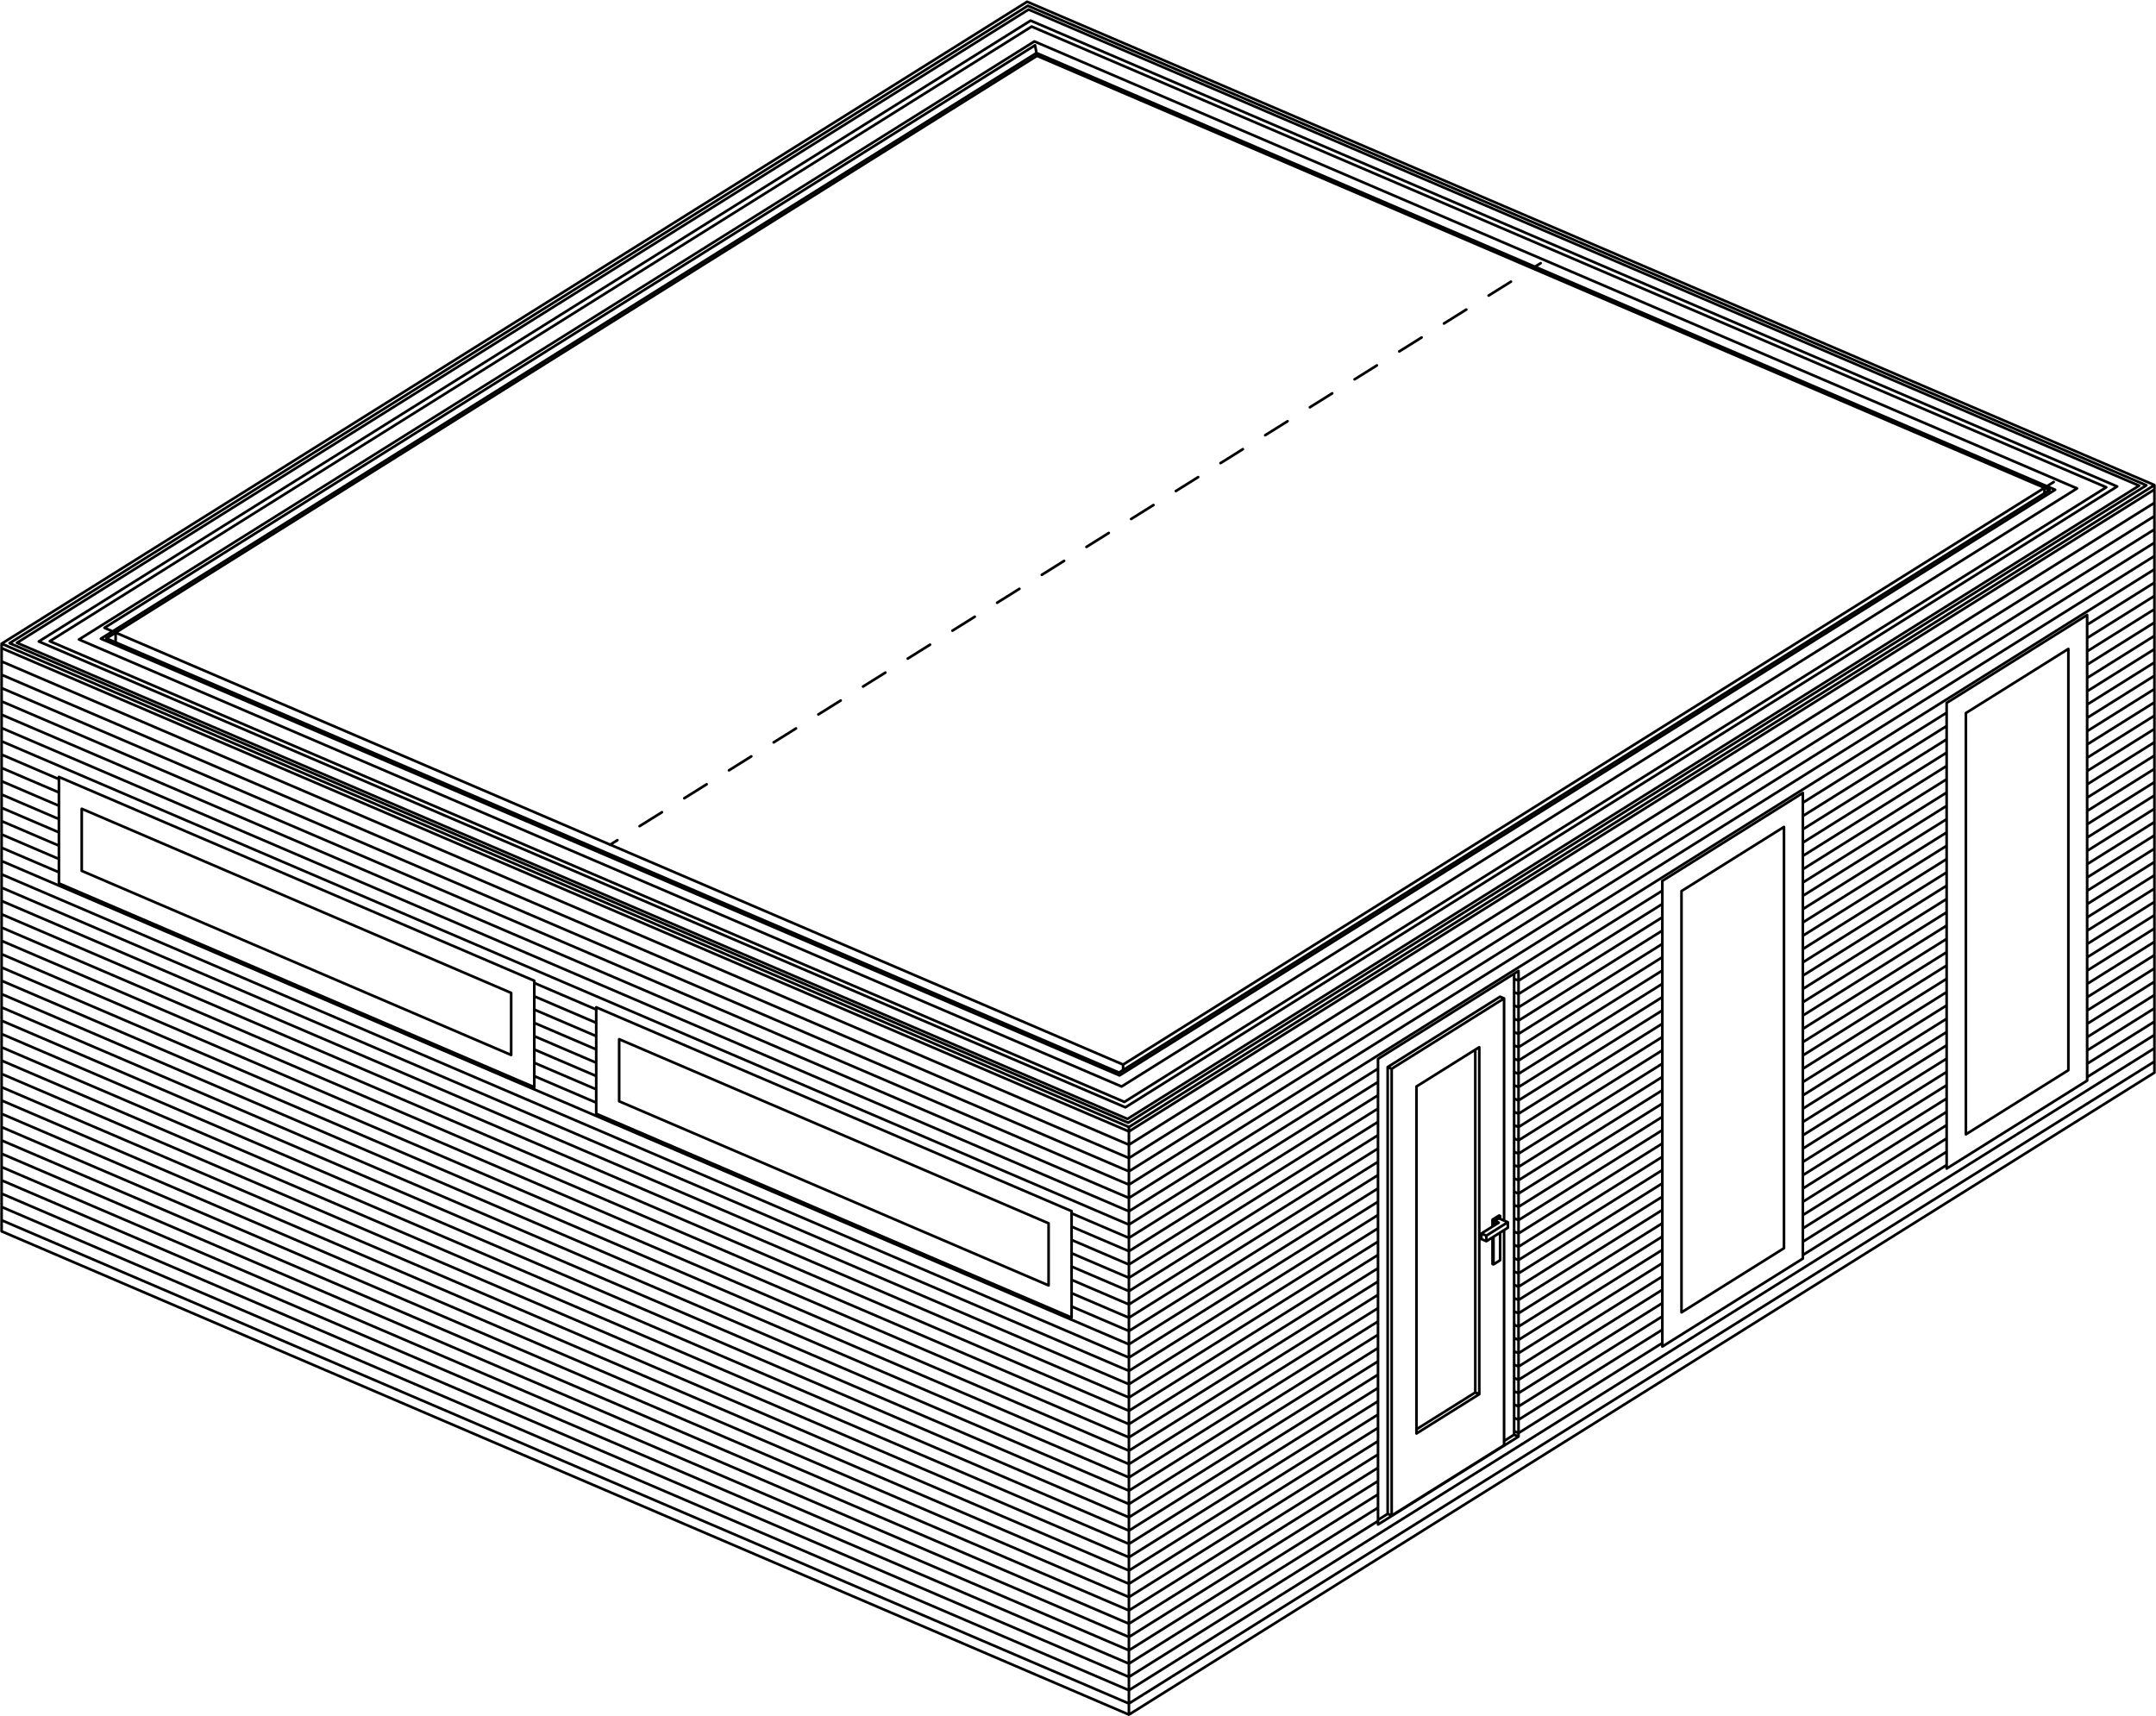 <?xml version="1.0" encoding="UTF-8" standalone="no"?>
<svg xmlns:inkscape="http://www.inkscape.org/namespaces/inkscape" xmlns:sodipodi="http://sodipodi.sourceforge.net/DTD/sodipodi-0.dtd" xmlns="http://www.w3.org/2000/svg" xmlns:svg="http://www.w3.org/2000/svg" version="1.1" id="svg1" width="314.22" height="250.109" viewBox="0 0 314.22 250.109" sodipodi:docname="6cbd9289-1ce1-43b9-802e-924d1cab8534.ai">
  <defs id="defs1">
    <clipPath id="clipPath2">
      <path d="M 0,187.582 H 235.665 V 0 H 0 Z" transform="translate(-55.73,-72.472)" id="path2"></path>
    </clipPath>
    <clipPath id="clipPath4">
      <path d="M 0,187.582 H 235.665 V 0 H 0 Z" transform="translate(-123.227,-65.424)" id="path4"></path>
    </clipPath>
    <clipPath id="clipPath6">
      <path d="M 0,187.582 H 235.665 V 0 H 0 Z" transform="translate(-123.302,-65.01)" id="path6"></path>
    </clipPath>
    <clipPath id="clipPath8">
      <path d="M 0,187.582 H 235.665 V 0 H 0 Z" transform="translate(-112.664,-185.167)" id="path8"></path>
    </clipPath>
    <clipPath id="clipPath10">
      <path d="M 0,187.582 H 235.665 V 0 H 0 Z" transform="translate(-113.078,-182.892)" id="path10"></path>
    </clipPath>
    <clipPath id="clipPath12">
      <path d="M 0,187.582 H 235.665 V 0 H 0 Z" transform="translate(-114.475,-47.283)" id="path12"></path>
    </clipPath>
    <clipPath id="clipPath14">
      <path d="M 0,187.582 H 235.665 V 0 H 0 Z" transform="translate(-123.541,-0.404)" id="path14"></path>
    </clipPath>
    <clipPath id="clipPath16">
      <path d="M 0,187.582 H 235.665 V 0 H 0 Z" transform="translate(-122.888,-67.284)" id="path16"></path>
    </clipPath>
    <clipPath id="clipPath18">
      <path d="M 0,187.582 H 235.665 V 0 H 0 Z" transform="translate(-122.361,-70.18)" id="path18"></path>
    </clipPath>
    <clipPath id="clipPath20">
      <path d="M 0,187.582 H 235.665 V 0 H 0 Z" transform="translate(-194.858,-51.211)" id="path20"></path>
    </clipPath>
    <clipPath id="clipPath22">
      <path d="M 0,187.582 H 235.665 V 0 H 0 Z" transform="translate(-225.944,-70.672)" id="path22"></path>
    </clipPath>
    <clipPath id="clipPath24">
      <path d="M 0,187.582 H 235.665 V 0 H 0 Z" transform="translate(-138.295,-139.862)" id="path24"></path>
    </clipPath>
    <clipPath id="clipPath26">
      <path d="M 0,187.582 H 235.665 V 0 H 0 Z" transform="translate(-133.411,-136.809)" id="path26"></path>
    </clipPath>
    <clipPath id="clipPath28">
      <path d="M 0,187.582 H 235.665 V 0 H 0 Z" transform="translate(-128.527,-133.756)" id="path28"></path>
    </clipPath>
    <clipPath id="clipPath30">
      <path d="M 0,187.582 H 235.665 V 0 H 0 Z" transform="translate(-143.18,-142.915)" id="path30"></path>
    </clipPath>
    <clipPath id="clipPath32">
      <path d="M 0,187.582 H 235.665 V 0 H 0 Z" transform="translate(-69.913,-97.123)" id="path32"></path>
    </clipPath>
    <clipPath id="clipPath34">
      <path d="M 0,187.582 H 235.665 V 0 H 0 Z" transform="translate(-157.833,-152.073)" id="path34"></path>
    </clipPath>
    <clipPath id="clipPath36">
      <path d="M 0,187.582 H 235.665 V 0 H 0 Z" transform="translate(-162.718,-155.126)" id="path36"></path>
    </clipPath>
    <clipPath id="clipPath38">
      <path d="M 0,187.582 H 235.665 V 0 H 0 Z" transform="translate(-152.949,-149.02)" id="path38"></path>
    </clipPath>
    <clipPath id="clipPath40">
      <path d="M 0,187.582 H 235.665 V 0 H 0 Z" transform="translate(-123.642,-130.704)" id="path40"></path>
    </clipPath>
    <clipPath id="clipPath42">
      <path d="M 0,187.582 H 235.665 V 0 H 0 Z" transform="translate(-148.065,-145.968)" id="path42"></path>
    </clipPath>
    <clipPath id="clipPath44">
      <path d="M 0,187.582 H 235.665 V 0 H 0 Z" transform="translate(-89.451,-109.334)" id="path44"></path>
    </clipPath>
    <clipPath id="clipPath46">
      <path d="M 0,187.582 H 235.665 V 0 H 0 Z" transform="translate(-94.335,-112.387)" id="path46"></path>
    </clipPath>
    <clipPath id="clipPath48">
      <path d="M 0,187.582 H 235.665 V 0 H 0 Z" transform="translate(-84.566,-106.281)" id="path48"></path>
    </clipPath>
    <clipPath id="clipPath50">
      <path d="M 0,187.582 H 235.665 V 0 H 0 Z" transform="translate(-118.757,-127.651)" id="path50"></path>
    </clipPath>
    <clipPath id="clipPath52">
      <path d="M 0,187.582 H 235.665 V 0 H 0 Z" transform="translate(-79.682,-103.228)" id="path52"></path>
    </clipPath>
    <clipPath id="clipPath54">
      <path d="M 0,187.582 H 235.665 V 0 H 0 Z" transform="translate(-74.797,-100.175)" id="path54"></path>
    </clipPath>
    <clipPath id="clipPath56">
      <path d="M 0,187.582 H 235.665 V 0 H 0 Z" transform="translate(-113.873,-124.598)" id="path56"></path>
    </clipPath>
    <clipPath id="clipPath58">
      <path d="M 0,187.582 H 235.665 V 0 H 0 Z" transform="translate(-108.989,-121.545)" id="path58"></path>
    </clipPath>
    <clipPath id="clipPath60">
      <path d="M 0,187.582 H 235.665 V 0 H 0 Z" transform="translate(-104.104,-118.492)" id="path60"></path>
    </clipPath>
    <clipPath id="clipPath62">
      <path d="M 0,187.582 H 235.665 V 0 H 0 Z" transform="translate(-99.22,-115.44)" id="path62"></path>
    </clipPath>
  </defs>
  <g id="layer-MC0" inkscape:groupmode="layer" inkscape:label="Ebene 1">
    <path id="path1" d="m 0,0 -46.664,20.008 v 6.476 L 0,6.475 Z m -46.748,26.833 c -0.012,0.005 -0.024,0.009 -0.038,0.012 -0.011,0.001 -0.024,0.002 -0.036,0.001 -0.028,-0.003 -0.054,-0.014 -0.075,-0.031 0,0 0,-0.001 -0.001,-0.001 -0.01,-0.007 -0.019,-0.017 -0.026,-0.027 -0.014,-0.019 -0.023,-0.041 -0.026,-0.066 -10e-4,-0.007 -0.002,-0.014 -0.002,-0.021 v -6.784 c 0,-0.007 10e-4,-0.014 10e-4,-0.02 0.003,-0.026 0.013,-0.048 0.027,-0.068 0.009,-0.013 0.021,-0.024 0.034,-0.033 0.009,-0.007 0.019,-0.012 0.03,-0.016 L 0.087,-0.352 c 0.018,-0.007 0.038,-0.01 0.057,-0.01 0.028,0 0.055,0.008 0.079,0.023 0.041,0.027 0.065,0.071 0.065,0.12 v 6.788 c 0,0.058 -0.034,0.11 -0.087,0.133 z" style="fill:#000000;fill-opacity:1;fill-rule:nonzero;stroke:none" transform="matrix(1.333,0,0,-1.333,74.307,153.48)" clip-path="url(#clipPath2)"></path>
    <path id="path3" d="m 0,0 -121.097,51.924 110.308,69.06 121.098,-51.925 z m 110.748,69.146 c -0.002,0.001 -0.001,0.002 -0.001,0.002 -0.001,0 -0.001,0 -0.001,0 -0.008,0.016 -0.017,0.03 -0.031,0.041 v 0.001 h -0.001 c 0,0.001 0,0.001 -0.001,0.001 -0.012,0.011 -0.025,0.019 -0.04,0.025 l -121.418,52.062 c -0.044,0.019 -0.093,0.015 -0.133,-0.01 L -121.483,52.022 c -0.045,-0.028 -0.071,-0.079 -0.067,-0.133 0.004,-0.053 0.037,-0.1 0.087,-0.121 L -0.045,-0.294 c 0.002,-0.001 0.005,-0.002 0.008,-0.003 l 0.001,-0.001 c 0.015,-0.006 0.032,-0.008 0.049,-0.008 0.025,0.002 0.049,0.006 0.072,0.02 h 10e-4 c 0.001,0.001 0.003,0.002 0.004,0.003 L 110.693,68.96 c 0.01,0.006 0.019,0.013 0.027,0.021 0,0 0.001,0 0.001,0 0.003,0.002 10e-4,0.001 10e-4,0.002 0.001,0 0.001,10e-4 0.002,0.002 0.014,0.015 0.025,0.035 0.032,0.055 v 10e-4 0 c 0.005,0.018 0.007,0.035 0.006,0.052 v 10e-4 0.001 c -0.001,0.017 -0.006,0.034 -0.014,0.051" style="fill:#000000;fill-opacity:1;fill-rule:nonzero;stroke:none" transform="matrix(1.333,0,0,-1.333,164.303,162.877)" clip-path="url(#clipPath4)"></path>
    <path id="path5" d="m 0,0 -121.971,52.299 111.032,69.512 121.97,-52.299 z m 111.417,69.414 c 0,0 0.001,0 0.001,0.001 h 10e-4 c 0.004,0.002 0.007,0.005 0.011,0.007 0,0.001 10e-4,0.001 10e-4,0.002 0.001,0 0.001,0 0.001,10e-4 0,0 0.001,0 0.001,0 0.023,0.019 0.039,0.044 0.046,0.072 v 0 0.001 c 0.005,0.016 0.006,0.032 0.005,0.049 v 0 0.001 0.001 c -0.002,0.017 -0.005,0.034 -0.013,0.05 0,10e-4 -0.001,10e-4 -0.001,10e-4 -0.008,0.016 -0.02,0.031 -0.033,0.044 v 0 c -10e-4,0 -10e-4,10e-4 -10e-4,10e-4 0,0 -0.001,0 -0.001,0.001 v 0 c -0.012,0.01 -0.025,0.018 -0.039,0.023 l -122.29,52.435 c -0.003,0.002 -0.007,0.004 -0.011,0.005 -0.021,0.008 -0.043,0.01 -0.063,0.007 -0.015,-0.001 -0.031,-0.006 -0.045,-0.012 h -10e-4 c -0.006,-0.003 -0.011,-0.007 -0.017,-0.01 L -122.357,52.397 c -0.045,-0.028 -0.071,-0.079 -0.067,-0.133 0.004,-0.053 0.038,-0.1 0.087,-0.121 L -0.046,-0.294 c 0.003,-0.001 0.007,-0.003 0.01,-0.004 0.016,-0.006 0.032,-0.008 0.049,-0.008 h 0.014 0.001 c 0.016,0.002 0.032,0.007 0.047,0.014 0.006,0.003 0.011,0.006 0.017,0.01 z" style="fill:#000000;fill-opacity:1;fill-rule:nonzero;stroke:none" transform="matrix(1.333,0,0,-1.333,164.403,163.429)" clip-path="url(#clipPath6)"></path>
    <path id="path7" d="m 0,0 118.476,-50.801 -108.14,-67.702 -118.476,50.801 z m -108.593,-67.737 c 0.004,-0.053 0.038,-0.1 0.087,-0.121 l 118.798,-50.939 0.005,-0.003 c 0.017,-0.006 0.035,-0.01 0.052,-0.01 0.005,0 0.009,0.001 0.014,0.001 h 0.001 c 0.018,0.002 0.036,0.008 0.053,0.017 0.004,0.002 0.007,0.004 0.01,0.006 l 108.434,67.887 c 0.011,0.006 0.02,0.014 0.029,0.023 0,10e-4 0.001,10e-4 0.001,10e-4 v 0 c 0.005,0.003 0.003,0.003 0.003,0.004 0.013,0.014 0.022,0.029 0.027,0.046 0,0.002 10e-4,0.002 10e-4,0.002 v 10e-4 c 0.007,0.019 0.009,0.04 0.007,0.059 v 0.002 l -0.001,0.001 c -10e-4,0.015 -0.006,0.031 -0.012,0.046 0,0 0,0 -10e-4,10e-4 v 0 c -0.01,0.02 -0.025,0.038 -0.043,0.051 v 10e-4 h -0.001 c 0,0.001 -10e-4,0.001 -10e-4,0.001 -0.009,0.007 -0.019,0.012 -0.029,0.016 L 0.046,0.293 C 0.042,0.295 0.037,0.297 0.032,0.299 v 0 H 0.031 C 0.015,0.305 -0.002,0.307 -0.02,0.306 -0.042,0.305 -0.063,0.299 -0.084,0.287 -0.086,0.286 -0.088,0.285 -0.09,0.283 l -108.435,-67.887 c -0.046,-0.028 -0.072,-0.079 -0.068,-0.133" style="fill:#000000;fill-opacity:1;fill-rule:nonzero;stroke:none" transform="matrix(1.333,0,0,-1.333,150.219,3.22)" clip-path="url(#clipPath8)"></path>
    <path id="path9" d="M 0,0 113.672,-48.741 9.508,-113.953 -104.164,-65.212 Z m -104.595,-65.159 c 0.001,-0.003 -0.001,-10e-4 -0.001,-0.002 0,0 0,0 0,0 v -0.001 c -0.005,-0.006 -0.008,-0.014 -0.011,-0.021 0,0 0,-10e-4 0,-0.002 -0.009,-0.021 -0.012,-0.044 -0.01,-0.065 0,0 0.001,-0.001 0.001,-0.001 v 0 c 0.001,-0.018 0.007,-0.035 0.015,-0.051 0,-10e-4 0,-0.002 0.001,-0.003 v 0 c 0.007,-0.012 0.016,-0.024 0.026,-0.034 0,-0.002 0.002,-0.001 0.002,-0.002 v 0 c 0.001,-0.001 0.001,-0.001 0.001,-0.001 0.013,-0.012 0.028,-0.021 0.043,-0.028 l 113.99,-48.877 c 0.004,-0.002 0.008,-0.003 0.012,-0.004 0.016,-0.005 0.031,-0.007 0.047,-0.007 0.033,-0.004 0.051,0.006 0.073,0.019 0.002,0.001 0.003,0.002 0.004,0.003 l 104.458,65.396 c 0.016,0.009 0.03,0.022 0.042,0.038 0,0 0,0 0.001,10e-4 v 0 c -0.001,0.001 10e-4,0.002 10e-4,0.002 v 10e-4 c 0.007,0.009 0.013,0.02 0.017,0.031 l 10e-4,0.001 v 0 c 0.007,0.021 0.009,0.042 0.007,0.063 v 0.001 0 c -0.001,0.016 -0.005,0.032 -0.012,0.046 -0.001,0 -0.001,10e-4 -0.001,10e-4 v 0 c -0.011,0.024 -0.029,0.044 -0.052,0.059 v 0 l -0.001,10e-4 c 0,0 0,0 -10e-4,0 -0.007,0.005 -0.014,0.008 -0.02,0.011 L 0.046,0.293 C 0.042,0.295 0.038,0.297 0.034,0.298 c -0.02,0.008 -0.04,0.01 -0.061,0.007 h -0.001 v 0 C -0.045,0.304 -0.061,0.299 -0.076,0.292 c 0,0 0,-0.001 -0.001,-0.001 C -0.082,0.289 -0.086,0.286 -0.091,0.283 l -104.456,-65.396 c -0.019,-0.011 -0.036,-0.027 -0.048,-0.046" style="fill:#000000;fill-opacity:1;fill-rule:nonzero;stroke:none" transform="matrix(1.333,0,0,-1.333,150.771,6.253)" clip-path="url(#clipPath10)"></path>
    <path id="path11" d="m 0,0 -46.664,20.008 v 6.474 L 0,6.475 Z m -46.748,26.832 c -0.009,0.004 -0.018,0.007 -0.027,0.01 -0.021,0.004 -0.041,0.004 -0.061,0.001 -0.017,-0.004 -0.032,-0.01 -0.045,-0.018 -0.021,-0.013 -0.039,-0.03 -0.052,-0.052 v -0.001 c -0.007,-0.012 -0.012,-0.026 -0.015,-0.041 -0.003,-0.01 -0.004,-0.022 -0.004,-0.033 v -6.782 c 0,-0.008 10e-4,-0.016 0.002,-0.023 0.003,-0.022 0.011,-0.043 0.023,-0.061 0.003,-0.003 10e-4,-0.001 10e-4,-0.001 0.011,-0.016 0.025,-0.029 0.042,-0.04 0.007,-0.005 0.015,-0.009 0.023,-0.012 L 0.087,-0.352 c 0.018,-0.007 0.038,-0.01 0.057,-0.01 0.028,0 0.055,0.008 0.079,0.023 0.041,0.027 0.065,0.071 0.065,0.12 v 6.788 c 0,0.058 -0.034,0.11 -0.087,0.133 z" style="fill:#000000;fill-opacity:1;fill-rule:nonzero;stroke:none" transform="matrix(1.333,0,0,-1.333,152.633,187.065)" clip-path="url(#clipPath12)"></path>
    <path id="path13" d="m 0,0 v 0.873 l 111.836,70.016 v -0.872 z m -123.253,52.685 v 0.898 L -0.287,0.858 v -0.899 z m 122.966,11.21 v -0.172 l -122.966,52.726 v 0.172 z M -11.262,186.873 111.67,134.162 -0.156,64.151 -123.088,116.863 Z M 111.836,133.781 0,63.765 v 0.144 l 111.836,70.016 z M 0,2.327 111.836,72.344 V 71.228 L 0,1.213 Z M -123.253,55.038 -0.287,2.312 V 1.171 l -122.966,52.726 z m 122.966,7.23 -122.966,52.726 v 1.142 L -0.287,63.41 Z M 111.836,132.326 0,62.31 v 1.115 l 111.836,70.016 z m 0,-1.455 L 0,60.856 v 1.114 l 111.836,70.016 z m 0,-1.455 L 0,59.401 v 1.115 l 111.836,70.016 z m 0,-1.454 L 0,57.946 v 1.115 l 111.836,70.016 z m 0,-1.455 L 0,56.491 v 1.115 l 111.836,70.016 z m 0,-1.454 L 0,55.036 v 1.116 l 111.836,70.016 z m 0,-1.455 -7.068,-4.426 v 0.807 c 0,0.053 -0.029,0.101 -0.075,0.126 -0.044,0.026 -0.1,0.025 -0.145,-0.003 l -15.36,-9.617 c -0.004,-0.002 -0.007,-0.004 -0.01,-0.006 -10e-4,0 -10e-4,0 -10e-4,0 -0.001,-0.001 -0.001,-0.001 -0.001,-0.001 -0.018,-0.013 -0.031,-0.029 -0.041,-0.047 v 0 -10e-4 c -0.009,-0.016 -0.015,-0.034 -0.017,-0.052 v -0.001 c 0,-0.006 -10e-4,-0.012 0,-0.018 v -0.984 L 73.683,99.711 v 0.808 c 0,0.052 -0.029,0.1 -0.075,0.126 -0.045,0.024 -0.099,0.024 -0.145,-0.004 l -15.36,-9.617 c -0.004,-0.002 -0.007,-0.003 -0.01,-0.005 l -0.001,-0.001 c -10e-4,0 -10e-4,-0.001 -10e-4,-0.001 -0.017,-0.013 -0.03,-0.028 -0.04,-0.045 v -10e-4 c -0.01,-0.018 -0.017,-0.038 -0.018,-0.06 V 90.91 90.909 c 0,-0.004 -0.001,-0.007 0,-0.01 V 89.914 L 42.597,80.25 v 0.808 c 0,0.052 -0.029,0.1 -0.075,0.126 -0.044,0.024 -0.1,0.024 -0.145,-0.004 L 41.899,80.881 C 41.897,80.88 41.896,80.878 41.893,80.877 L 27.016,71.562 C 26.974,71.535 26.948,71.489 26.948,71.439 V 70.453 L 0,53.582 v 1.114 l 111.836,70.017 z m 0,-1.455 -7.068,-4.425 v 1.115 l 7.068,4.425 z m 0,-1.455 -7.068,-4.425 v 1.115 l 7.068,4.425 z m 0,-1.454 -7.068,-4.426 v 1.116 l 7.068,4.425 z m 0,-1.455 -7.068,-4.426 v 1.116 l 7.068,4.425 z m 0,-1.455 -7.068,-4.425 v 1.115 l 7.068,4.426 z m 0,-1.455 -7.068,-4.425 v 1.115 l 7.068,4.425 z m 0,-1.454 -7.068,-4.425 v 1.115 l 7.068,4.425 z m 0,-1.455 -7.068,-4.425 v 1.115 l 7.068,4.425 z m 0,-1.455 -7.068,-4.425 v 1.115 l 7.068,4.426 z m 0,-1.454 -7.068,-4.426 v 1.115 l 7.068,4.426 z m 0,-1.455 -7.068,-4.425 v 1.115 l 7.068,4.425 z m 0,-1.455 -7.068,-4.425 v 1.115 l 7.068,4.425 z m 0,-1.455 -7.068,-4.425 v 1.116 l 7.068,4.425 z m 0,-1.454 -7.068,-4.425 v 1.115 l 7.068,4.425 z m 0,-1.455 -7.068,-4.425 v 1.115 l 7.068,4.425 z m 0,-1.454 -7.068,-4.426 v 1.115 l 7.068,4.426 z m 0,-1.456 -7.068,-4.424 v 1.115 l 7.068,4.425 z m 0,-1.454 -7.068,-4.425 v 1.115 l 7.068,4.425 z m 0,-1.455 -7.068,-4.425 v 1.116 l 7.068,4.424 z m 0,-1.454 -7.068,-4.426 v 1.116 l 7.068,4.425 z m 0,-1.455 -7.068,-4.425 v 1.114 l 7.068,4.426 z m 0,-1.454 -7.068,-4.426 v 1.115 l 7.068,4.425 z m 0,-1.456 -7.068,-4.424 v 1.114 l 7.068,4.426 z m 0,-1.454 -7.068,-4.425 v 1.115 l 7.068,4.425 z m 0,-1.455 -7.068,-4.425 v 1.115 l 7.068,4.426 z m 0,-1.455 -7.068,-4.425 v 1.115 l 7.068,4.426 z m 0,-1.454 -7.068,-4.426 v 1.116 l 7.068,4.425 z m 0,-1.455 -7.068,-4.426 v 1.116 l 7.068,4.426 z m 0,-1.455 -7.068,-4.425 v 1.115 l 7.068,4.425 z m 0,-1.454 -7.068,-4.426 v 1.116 l 7.068,4.424 z m 0,-1.455 -7.068,-4.425 v 1.115 l 7.068,4.425 z m 0,-1.454 -7.068,-4.426 v 1.115 l 7.068,4.425 z m 0,-1.455 -7.068,-4.425 v 1.114 l 7.068,4.426 z m 0,-1.455 -7.068,-4.425 v 1.115 l 7.068,4.425 z M 89.405,59.707 v 50.576 l 15.075,9.436 V 69.146 Z m -0.287,48.214 -15.435,-9.664 v 1.115 l 15.435,9.664 z M 73.683,51.366 89.118,61.03 V 59.916 L 73.683,50.251 Z m 0,1.455 15.435,9.664 V 61.37 L 73.683,51.706 Z m 0,1.455 15.435,9.665 V 62.825 L 73.683,53.161 Z m 0,1.455 15.435,9.664 V 64.28 L 73.683,54.615 Z m 0,1.455 15.435,9.664 V 65.734 L 73.683,56.07 Z m 0,1.454 15.435,9.664 V 67.189 L 73.683,57.525 Z m 0,1.455 15.435,9.664 V 68.643 L 73.683,58.979 Z m 0,1.454 15.435,9.665 V 70.098 L 73.683,60.434 Z m 0,1.455 15.435,9.664 V 71.554 L 73.683,61.889 Z m 0,1.455 15.435,9.664 V 73.008 L 73.683,63.344 Z m 0,1.454 15.435,9.664 V 74.463 L 73.683,64.799 Z m 0,1.455 15.435,9.664 V 75.917 L 73.683,66.253 Z m 0,1.455 15.435,9.663 V 77.372 L 73.683,67.708 Z m 0,1.455 15.435,9.664 V 78.826 L 73.683,69.163 Z m 0,1.455 15.435,9.664 V 80.281 L 73.683,70.617 Z m 0,1.454 15.435,9.664 V 81.736 L 73.683,72.072 Z m 0,1.455 15.435,9.664 V 83.19 L 73.683,73.526 Z m 0,1.455 15.435,9.664 V 84.645 L 73.683,74.981 Z m 0,1.454 15.435,9.664 V 86.1 L 73.683,76.436 Z m 0,1.455 15.435,9.664 V 87.555 L 73.683,77.891 Z m 0,1.455 15.435,9.663 V 89.01 L 73.683,79.346 Z m 0,1.454 15.435,9.664 V 90.464 L 73.683,80.801 Z m 0,1.455 15.435,9.664 V 91.919 L 73.683,82.255 Z m 0,1.454 15.435,9.665 V 93.374 L 73.683,83.71 Z m 0,1.455 15.435,9.664 V 94.828 L 73.683,85.164 Z m 0,1.456 15.435,9.663 V 96.283 L 73.683,86.619 Z m 0,1.454 15.435,9.664 V 97.738 L 73.683,88.074 Z m 0,1.455 15.435,9.664 V 99.192 L 73.683,89.528 Z m 0,1.454 15.435,9.664 v -1.115 L 73.683,90.983 Z m 0,1.455 15.435,9.664 v -1.115 L 73.683,92.437 Z m 0,1.455 15.435,9.664 v -1.116 L 73.683,93.892 Z m 0,1.454 15.435,9.664 v -1.115 L 73.683,95.347 Z m 0,1.455 15.435,9.664 v -1.115 L 73.683,96.802 Z M 58.32,40.246 v 50.575 l 15.076,9.437 V 49.684 Z M 28.16,21.531 28.318,21.463 27.235,20.785 v 0.167 z m 0.28,48.734 v -48.54 l -0.149,0.063 v 48.54 z M 41.829,30.429 41.018,29.92 v 22.718 l 0.346,0.216 c 0.042,0.027 0.068,0.073 0.068,0.123 v 0.604 c 10e-4,0.022 -0.004,0.045 -0.015,0.065 0,10e-4 0,10e-4 -0.001,0.002 -0.004,0.008 -0.009,0.017 -0.015,0.024 0,0 0,0.001 -0.001,0.001 -0.014,0.018 -0.032,0.032 -0.052,0.041 l -10e-4,0.001 c -0.001,0 -0.001,0 -0.002,10e-4 l -0.327,0.139 v 24.196 c 10e-4,0.013 -10e-4,0.027 -0.005,0.041 v 0.001 c 0,10e-4 0,10e-4 -10e-4,0.002 v 0.001 c -0.002,0.008 -0.005,0.014 -0.008,0.021 h -10e-4 v 10e-4 c 0,0 0,0.001 -10e-4,0.001 v 0.001 10e-4 c -0.013,0.023 -0.03,0.042 -0.054,0.056 l -10e-4,10e-4 c -0.001,0.001 -0.002,0.001 -0.004,0.002 -0.005,0.003 -0.009,0.005 -0.014,0.008 l -0.436,0.185 c -0.044,0.019 -0.092,0.015 -0.133,-0.011 L 28.072,70.67 C 28.054,70.658 28.038,70.644 28.026,70.624 H 28.025 C 28.019,70.612 28.013,70.599 28.009,70.585 28.005,70.571 28.003,70.558 28.004,70.544 V 21.773 l -0.769,-0.481 v 50.067 l 14.594,9.138 z m -1.457,22.144 c -0.006,-0.003 -0.011,-0.006 -0.016,-0.01 l -1.274,-0.797 v 0.266 l 2.063,1.291 v -0.266 z m -0.511,-3.344 v 2.685 l 0.436,0.272 V 49.502 Z M 31.438,31.197 V 68.34 l 6.144,3.846 V 35.044 Z m 6.3,3.605 0.116,-0.05 -6.416,-4.016 v 0.121 z M 38.02,72.46 V 34.995 l -0.151,0.064 v 37.307 z m 0.775,-20.442 v -0.294 l -0.259,0.11 v 0.294 z m -0.093,0.352 1.226,0.768 c 0.001,0.001 0.003,0.001 0.004,0.002 l 0.434,0.272 c 0.046,0.028 0.072,0.08 0.068,0.133 -0.004,0.054 -0.038,0.101 -0.087,0.122 l -0.184,0.078 0.154,0.097 0.49,-0.209 c 0.006,-0.004 0.014,-0.007 0.021,-0.01 l 0.151,-0.064 -2.053,-1.285 z m -10.131,18.151 -0.114,0.049 11.992,7.508 0.114,-0.049 z m 0.157,-0.242 12.002,7.515 V 53.979 l -0.146,0.062 v 0.228 c 10e-4,0.026 -0.006,0.053 -0.021,0.078 -0.017,0.026 -0.041,0.046 -0.068,0.056 l -0.105,0.046 c -0.043,0.018 -0.093,0.016 -0.134,-0.01 l -0.722,-0.45 C 39.511,53.975 39.491,53.954 39.479,53.928 39.477,53.924 39.475,53.92 39.474,53.915 39.473,53.914 39.473,53.914 39.473,53.913 v -10e-4 c -0.006,-0.016 -0.009,-0.033 -0.008,-0.05 V 53.187 L 38.316,52.468 C 38.313,52.466 38.31,52.464 38.307,52.462 V 72.72 c 0,0.052 -0.029,0.1 -0.075,0.126 -0.044,0.024 -0.1,0.023 -0.145,-0.004 L 37.658,72.574 37.641,72.563 31.219,68.542 C 31.177,68.516 31.151,68.47 31.151,68.42 V 30.939 30.935 30.477 c 0,-0.053 0.029,-0.101 0.075,-0.126 0.045,-0.025 0.1,-0.025 0.145,0.003 l 6.866,4.299 c 0.002,0.001 0.003,0.002 0.005,0.003 0.007,0.004 0.013,0.009 0.019,0.015 h 10e-4 v 10e-4 c 0.016,0.015 0.028,0.033 0.036,0.053 v 10e-4 10e-4 l 10e-4,0.001 v 10e-4 L 38.3,34.73 c 0.002,0.005 0.003,0.01 0.004,0.016 v 10e-4 10e-4 c 10e-4,0 10e-4,0 10e-4,0.001 v 10e-4 0.002 c 0.002,0.009 0.003,0.018 0.002,0.027 v 16.844 c 0.008,-0.006 0.018,-0.012 0.029,-0.017 l 0.543,-0.231 c 0.016,-0.008 0.033,-0.012 0.051,-0.013 h 10e-4 0.013 10e-4 0.002 c 0.026,10e-4 0.05,0.01 0.071,0.024 l 0.447,0.279 v -2.649 c 0,-0.058 0.034,-0.11 0.087,-0.133 l 0.106,-0.045 c 0.018,-0.008 0.036,-0.013 0.056,-0.013 h 0.006 10e-4 0.002 c 0.027,10e-4 0.051,0.009 0.073,0.023 l 0.721,0.452 c 0.042,0.026 0.067,0.072 0.067,0.122 v 2.944 l 0.146,0.091 V 29.661 29.659 29.28 L 28.728,21.766 Z m 13.257,-40.092 0.159,-0.068 -1.126,-0.705 v 0.166 z m 0.325,50.022 -0.194,0.083 v 0.385 l 0.194,0.121 z M 58.033,88.46 42.597,78.796 v 1.114 l 15.436,9.664 z M 42.597,31.905 58.033,41.569 V 40.454 L 42.597,30.79 Z m -0.481,-1.387 0.194,-0.083 v -0.074 l -0.194,0.082 z m 0.194,48.237 -0.194,0.083 v 1.14 l 0.194,-0.083 z m 15.723,8.25 -15.436,-9.664 v 1.115 l 15.436,9.664 z m 0,-1.455 -15.436,-9.664 v 1.115 l 15.436,9.664 z m 0,-1.454 -15.436,-9.664 v 1.114 l 15.436,9.664 z m 0,-1.456 -15.436,-9.663 v 1.115 l 15.436,9.664 z m 0,-1.454 -15.436,-9.663 v 1.114 l 15.436,9.664 z m 0,-1.455 -15.436,-9.663 v 1.115 l 15.436,9.664 z m 0,-1.455 -15.436,-9.664 v 1.116 l 15.436,9.664 z m 0,-1.454 -15.436,-9.664 v 1.115 l 15.436,9.664 z m 0,-1.455 -15.436,-9.664 v 1.116 l 15.436,9.664 z m 0,-1.454 -15.436,-9.665 v 1.115 l 15.436,9.664 z m 0,-1.455 -15.436,-9.664 v 1.114 l 15.436,9.665 z m 0,-1.455 -15.436,-9.664 v 1.115 l 15.436,9.664 z m 0,-1.454 -15.436,-9.664 v 1.114 l 15.436,9.664 z m 0,-1.455 -15.436,-9.664 v 1.115 l 15.436,9.664 z m 0,-1.456 -15.436,-9.663 v 1.115 l 15.436,9.664 z m 0,-1.454 -15.436,-9.663 v 1.114 l 15.436,9.664 z m 0,-1.455 -15.436,-9.663 v 1.115 l 15.436,9.664 z m 0,-1.454 -15.436,-9.663 v 1.114 l 15.436,9.664 z m 0,-1.455 -15.436,-9.664 v 1.116 l 15.436,9.664 z m 0,-1.455 -15.436,-9.663 v 1.114 l 15.436,9.665 z m 0,-1.454 -15.436,-9.664 v 1.116 l 15.436,9.663 z m 0,-1.455 -15.436,-9.664 v 1.115 l 15.436,9.664 z m 0,-1.455 -15.436,-9.663 v 1.114 l 15.436,9.664 z m 0,-1.454 -15.436,-9.664 v 1.116 l 15.436,9.662 z m 0,-1.455 -15.436,-9.664 v 1.115 l 15.436,9.664 z m 0,-1.454 -15.436,-9.664 v 1.114 l 15.436,9.664 z m 0,-1.456 -15.436,-9.663 v 1.115 l 15.436,9.664 z m 0,-1.455 -15.436,-9.662 v 1.114 l 15.436,9.664 z m 0,-1.454 -15.436,-9.663 v 1.115 l 15.436,9.663 z m 0,-1.455 -15.436,-9.664 v 1.115 l 15.436,9.665 z m 0,-1.454 L 42.597,33.7 v 1.115 l 15.436,9.664 z M 42.116,31.973 42.31,31.89 v -1.141 l -0.194,0.083 z m 0.194,1.372 v -1.141 l -0.194,0.083 v 1.141 z m 0,1.454 v -1.14 l -0.194,0.083 v 1.14 z m 0,1.456 v -1.142 l -0.194,0.083 v 1.141 z m 0,1.454 v -1.141 l -0.194,0.083 v 1.141 z m 0,1.455 v -1.141 l -0.194,0.082 v 1.141 z m 0,1.454 v -1.141 l -0.194,0.083 v 1.141 z m 0,1.455 v -1.141 l -0.194,0.083 v 1.141 z m 0,1.455 v -1.142 l -0.194,0.083 v 1.142 z m 0,1.455 v -1.142 l -0.194,0.084 v 1.14 z m 0,1.454 v -1.141 l -0.194,0.083 v 1.141 z m 0,1.455 v -1.141 l -0.194,0.083 v 1.141 z m 0,1.455 v -1.141 l -0.194,0.083 v 1.14 z m 0,1.454 V 49.66 l -0.194,0.083 v 1.141 z m 0,1.455 v -1.141 l -0.194,0.083 v 1.14 z m 0,1.455 V 52.57 l -0.194,0.082 v 1.141 z m 0,1.455 v -1.142 l -0.194,0.083 v 1.141 z m 0,1.453 v -1.14 l -0.194,0.083 v 1.14 z m 0,1.456 v -1.142 l -0.194,0.083 v 1.142 z m 0,1.454 v -1.141 l -0.194,0.083 v 1.141 z m 0,1.455 v -1.141 l -0.194,0.084 v 1.14 z m 0,1.455 v -1.142 l -0.194,0.084 v 1.141 z m 0,1.454 v -1.14 l -0.194,0.083 v 1.14 z m 0,1.455 v -1.141 l -0.194,0.083 v 1.141 z m 0,1.455 v -1.141 l -0.194,0.083 v 1.141 z m 0,1.454 v -1.14 L 42.116,67.2 v 1.14 z m 0,1.456 v -1.142 l -0.194,0.083 v 1.141 z m 0,1.455 v -1.142 l -0.194,0.083 v 1.141 z m 0,1.453 v -1.14 l -0.194,0.083 v 1.14 z m 0,1.456 v -1.142 l -0.194,0.083 v 1.141 z m 0,1.454 V 74.39 l -0.194,0.083 v 1.142 z m 0,1.455 v -1.142 l -0.194,0.083 v 1.141 z m 0,0.313 -0.194,0.084 v 1.141 L 42.31,78.441 Z M 58.033,41.909 42.597,32.245 v 1.115 l 15.436,9.665 z M -123.253,56.492 -0.287,3.767 V 2.625 L -123.253,55.352 Z M -0.287,5.222 V 4.081 l -122.966,52.725 v 1.141 z m 0,1.454 v -1.14 l -122.966,52.725 v 1.141 z m 0,1.456 V 6.99 l -122.966,52.726 v 1.14 z m 0,1.453 v -1.14 l -122.966,52.726 v 1.14 z m 0,1.455 V 9.899 l -122.966,52.727 v 1.14 z m 0,1.456 v -1.142 l -122.966,52.727 v 1.14 z m 0,1.454 v -1.141 l -122.966,52.726 v 1.141 z m 0,1.455 V 14.263 L -123.253,66.99 v 1.14 z m 0,1.454 v -1.141 l -122.966,52.726 v 1.141 z m 0,1.455 v -1.142 l -122.966,52.727 v 1.141 z m 0,1.455 v -1.142 l -122.966,52.727 v 1.14 z m 0,1.454 v -1.141 l -122.966,52.726 v 1.141 z m 0,1.455 v -1.141 l -122.966,52.726 v 1.14 z m 0,1.454 v -1.14 l -122.966,52.725 v 1.141 z m 0,1.456 v -1.142 l -122.966,52.726 v 1.141 z m 0,1.455 v -1.142 l -122.966,52.727 v 1.139 z m 0,1.454 v -1.141 l -122.966,52.726 v 1.141 z m 0,1.455 V 28.81 l -122.966,52.727 v 1.14 z m 0,1.454 v -1.141 l -122.966,52.726 v 1.141 z m 0,1.455 v -1.142 l -122.966,52.727 v 1.141 z m 0,1.455 v -1.142 l -122.966,52.727 v 1.14 z m 0,1.454 v -1.141 l -122.966,52.726 v 1.141 z m 0,1.455 V 36.083 L -123.253,88.81 v 1.14 z m 0,1.455 v -1.141 l -122.966,52.725 v 1.141 z m 0,1.455 v -1.141 l -122.966,52.725 v 1.142 z M -117.274,91.75 v -1.114 c 0,-0.005 0,-0.01 0.001,-0.015 V 90.62 c 0,-0.005 0.003,-0.008 0.004,-0.012 l -5.984,2.566 v 1.141 z m 0,1.456 v -1.141 l -5.979,2.564 v 1.141 z m 0,1.455 v -1.142 l -5.979,2.564 v 1.141 z m 0,1.455 v -1.142 l -5.979,2.564 v 1.142 z m 0,1.454 v -1.141 l -5.979,2.564 v 1.141 z m 0,1.455 v -1.142 l -5.979,2.564 v 1.142 z m 0,1.454 v -1.141 l -5.979,2.564 v 1.141 z m 0,1.455 v -1.141 l -5.979,2.564 v 1.141 z M -0.287,53.227 v -1.142 l -5.981,2.565 v 0.143 c 0,0.011 -0.001,0.022 -0.003,0.032 -0.002,0.016 -0.008,0.03 -0.016,0.044 l -0.001,10e-4 c -0.012,0.022 -0.03,0.039 -0.052,0.052 v 0 c -0.006,0.003 -0.012,0.006 -0.017,0.009 l -51.969,22.283 c -0.011,0.006 -0.025,0.01 -0.038,0.012 -0.012,0.002 -0.026,0.001 -0.036,0.001 -0.027,-0.003 -0.052,-0.013 -0.072,-0.029 -10e-4,0 -10e-4,-10e-4 -10e-4,-10e-4 -0.013,-0.009 -0.025,-0.022 -0.034,-0.036 -0.01,-0.015 -0.016,-0.032 -0.02,-0.051 -0.002,-0.009 -0.003,-0.02 -0.003,-0.03 v -0.02 l -6.482,2.779 v 0.146 c 0,0.058 -0.034,0.11 -0.087,0.133 l -51.972,22.285 c -0.009,0.004 -0.018,0.007 -0.028,0.009 -0.016,0.004 -0.032,0.004 -0.048,0.003 -0.027,-0.004 -0.052,-0.015 -0.072,-0.03 -0.01,-0.009 -0.019,-0.018 -0.027,-0.029 -0.014,-0.019 -0.024,-0.041 -0.026,-0.065 -10e-4,-0.007 -0.002,-0.015 -0.002,-0.021 v -0.023 l -5.979,2.564 v 1.142 z m 0,1.454 V 53.54 l -122.966,52.726 v 1.142 z m 0,1.455 v -1.141 l -122.966,52.726 v 1.141 z m 0,1.456 V 56.45 l -122.966,52.725 v 1.142 z m 0,1.453 v -1.14 l -122.966,52.725 v 1.141 z m 0,1.456 v -1.142 l -122.966,52.726 v 1.141 z m 0,0.313 -122.966,52.726 v 1.141 L -0.287,61.955 Z M 26.948,68.998 0,52.127 v 1.115 L 26.948,70.113 Z M 0,5.237 26.948,22.109 V 21.035 21.029 20.993 L 0,4.122 Z M -6.33,43.04 c 0,0 0.001,10e-4 0,10e-4 0.017,0.011 0.031,0.025 0.041,0.043 0.008,0.014 0.014,0.027 0.018,0.043 0.002,0.012 0.004,0.023 0.003,0.036 v 0.99 l 5.981,-2.563 v -1.142 l -6.045,2.591 c 10e-4,10e-4 10e-4,10e-4 0.002,10e-4 m -58.706,25.229 h 0.001 c 0,10e-4 0,10e-4 0,10e-4 0.011,0.016 0.018,0.036 0.022,0.056 0.001,0.008 0.001,0.016 0.001,0.024 v 0.992 l 6.482,-2.78 v -1.114 c 0,-0.007 10e-4,-0.014 10e-4,-0.021 0.001,-0.003 0.002,-0.005 0.003,-0.007 l -6.55,2.808 c 0.016,0.011 0.03,0.024 0.04,0.041 m 6.506,7.336 -6.482,2.778 v 1.141 l 6.482,-2.779 z m -6.482,-4.809 6.482,-2.779 v -1.141 l -6.482,2.78 z m 6.482,3.354 -6.482,2.779 v 1.14 l 6.482,-2.779 z m -6.482,-1.899 6.482,-2.779 v -1.141 l -6.482,2.779 z m 6.482,-1.325 v -1.14 l -6.482,2.779 v 1.141 z m 0,1.455 V 71.24 l -6.482,2.78 v 1.14 z m 0,0.314 -6.482,2.779 v 1.141 l 6.482,-2.78 z m 58.243,-22.064 -5.981,2.564 v 1.141 l 5.981,-2.564 z M 26.948,67.544 0,50.673 v 1.114 l 26.948,16.871 z m 0,-1.455 L 0,49.218 v 1.115 l 26.948,16.871 z m 0,-1.455 L 0,47.763 v 1.115 l 26.948,16.871 z m 0,-1.454 L 0,46.309 v 1.114 l 26.948,16.871 z m 0,-1.456 L 0,44.854 v 1.115 L 26.948,62.84 Z m 0,-1.454 L 0,43.399 v 1.115 l 26.948,16.871 z m 0,-1.455 L 0,41.945 v 1.114 l 26.948,16.872 z m 0,-1.455 L 0,40.489 v 1.115 l 26.948,16.872 z m 0,-1.454 L 0,39.035 v 1.114 l 26.948,16.872 z m 0,-1.455 L 0,37.58 v 1.115 l 26.948,16.872 z m 0,-1.454 L 0,36.125 v 1.115 l 26.948,16.871 z m 0,-1.455 L 0,34.671 v 1.115 l 26.948,16.871 z m 0,-1.454 L 0,33.216 v 1.115 l 26.948,16.871 z m 0,-1.455 L 0,31.761 v 1.115 l 26.948,16.872 z m 0,-1.455 L 0,30.307 v 1.114 l 26.948,16.872 z m 0,-1.455 L 0,28.852 v 1.115 l 26.948,16.871 z m 0,-1.455 L 0,27.398 v 1.114 l 26.948,16.872 z m 0,-1.455 L 0,25.943 v 1.115 l 26.948,16.871 z m 0,-1.454 L 0,24.487 v 1.116 l 26.948,16.871 z m 0,-1.455 L 0,23.033 v 1.114 L 26.948,41.02 Z m 0,-1.454 L 0,21.578 v 1.115 l 26.948,16.872 z m 0,-1.455 L 0,20.124 v 1.114 L 26.948,38.11 Z m 0,-1.455 L 0,18.669 v 1.115 l 26.948,16.871 z m 0,-1.454 L 0,17.214 v 1.115 L 26.948,35.2 Z m 0,-1.455 L 0,15.76 v 1.114 l 26.948,16.872 z m 0,-1.454 L 0,14.305 v 1.115 l 26.948,16.871 z m 0,-1.456 L 0,12.851 v 1.114 l 26.948,16.872 z m 0,-1.455 L 0,11.396 v 1.115 l 26.948,16.871 z m 0,-1.454 L 0,9.941 v 1.115 l 26.948,16.871 z m 0,-1.455 L 0,8.487 v 1.114 l 26.948,16.872 z m 0,-1.455 L 0,7.031 v 1.116 l 26.948,16.871 z m -33.216,21.705 5.981,-2.563 v -1.141 l -5.981,2.564 z m 5.981,3.569 -5.981,2.565 v 1.14 l 5.981,-2.563 z m -5.981,-2.114 5.981,-2.564 v -1.141 l -5.981,2.565 z m 5.981,-1.109 v -1.141 l -5.981,2.565 v 1.14 z m 0,1.455 v -1.141 l -5.981,2.564 v 1.141 z m 0,0.313 -5.981,2.565 v 1.141 l 5.981,-2.565 z M 26.948,22.448 0,5.577 V 6.691 L 26.948,23.563 Z M -58.242,65.54 V 76.864 L -6.556,54.702 V 43.378 Z m -58.744,25.189 v 11.324 L -65.3,79.891 V 68.566 Z M 111.836,72.683 0,2.667 v 1.115 l 26.948,16.871 v -0.128 c 0,-0.052 0.029,-0.1 0.074,-0.126 0.022,-0.011 0.045,-0.017 0.07,-0.017 0.026,0 0.053,0.007 0.076,0.021 l 15.361,9.618 c 0.029,0.017 0.049,0.043 0.059,0.072 l 10e-4,0.001 c 0.004,0.011 0.007,0.024 0.008,0.037 v 0.001 c 0,0.004 10e-4,0.009 0,0.013 v 0.305 l 15.436,9.664 v -0.128 c 0,-0.052 0.029,-0.1 0.074,-0.126 0.022,-0.011 0.045,-0.017 0.07,-0.017 0.026,0 0.052,0.007 0.076,0.021 l 15.36,9.616 c 0.004,0.002 0.008,0.005 0.012,0.007 v 10e-4 h 0.001 c 0.014,0.011 0.026,0.025 0.035,0.039 l 0.001,10e-4 c 0.014,0.022 0.021,0.048 0.021,0.076 v 0.307 l 15.435,9.665 v -0.127 c -10e-4,-0.014 0.001,-0.03 0.006,-0.045 0,0 0,-0.001 0.001,-0.001 v -10e-4 -10e-4 c 0,0 0,-0.001 0.001,-0.001 0.004,-0.013 0.011,-0.026 0.019,-0.037 0.001,10e-4 0.001,-10e-4 0.001,-10e-4 0.012,-0.017 0.028,-0.031 0.045,-0.041 h 10e-4 c 0.019,-0.01 0.041,-0.017 0.065,-0.017 h 10e-4 0.004 c 0.009,0 0.023,-0.002 0.02,10e-4 h 0.001 c 0.021,0.003 0.041,0.01 0.058,0.022 l 15.359,9.616 c 0.042,0.027 0.068,0.073 0.068,0.122 v 0.308 l 7.068,4.425 z m 0.2,61.635 -123.254,52.849 c -0.044,0.019 -0.093,0.015 -0.133,-0.01 l -112.121,-70.195 c -0.005,-0.003 -0.01,-0.006 -0.015,-0.01 v 0 c -0.001,-0.001 -0.001,-0.001 -0.002,-0.002 0,10e-4 -10e-4,-0.001 -10e-4,-0.001 -0.006,-0.005 -0.011,-0.01 -0.016,-0.016 -0.001,0 -0.001,-0.001 -0.001,-0.001 h -10e-4 c 0,-0.001 0,-0.001 0,-0.001 l -0.001,-10e-4 c -0.016,-0.02 -0.028,-0.045 -0.031,-0.072 v -0.001 c -10e-4,0 -10e-4,0 -10e-4,0 0,-0.007 -0.001,-0.013 -0.001,-0.02 V 52.59 c 0,-0.058 0.035,-0.11 0.088,-0.133 L -0.203,-0.391 c 0.018,-0.008 0.039,-0.012 0.059,-0.012 0.027,0 0.053,0.007 0.077,0.021 l 112.121,70.195 c 0.004,0.002 0.007,0.004 0.009,0.006 l 10e-4,10e-4 c 0.001,0 0.001,0.001 0.001,0.001 0.018,0.013 0.032,0.029 0.041,0.047 v 0.001 c 0.009,0.016 0.015,0.033 0.017,0.052 v 10e-4 c 0,0.006 10e-4,0.012 0,0.017 v 64.243 c 0.002,0.057 -0.031,0.112 -0.087,0.136" style="fill:#000000;fill-opacity:1;fill-rule:nonzero;stroke:none" transform="matrix(1.333,0,0,-1.333,164.722,249.571)" clip-path="url(#clipPath14)"></path>
    <path id="path15" d="m 0,0 -117.167,50.239 107.056,67.023 117.166,-50.239 z m 107.486,66.97 v 0.001 c 10e-4,0.004 10e-4,10e-4 10e-4,10e-4 v 0.001 c 0.004,0.006 0.008,0.014 0.011,0.021 0,0 10e-4,0.001 10e-4,0.003 0.008,0.021 0.011,0.043 0.009,0.065 v 0 0.001 c -0.002,0.016 -0.007,0.032 -0.014,0.047 -0.001,0.001 -0.001,0.001 -0.001,0.001 -0.01,0.02 -0.024,0.038 -0.043,0.052 v 0 l -0.001,0.001 c 0,0 -0.001,0 -0.001,0.001 -0.009,0.006 -0.018,0.011 -0.028,0.015 l -117.485,50.376 c -0.004,0.002 -0.008,0.003 -0.013,0.005 -0.02,0.007 -0.04,0.01 -0.061,0.006 v 0 h -0.001 c -0.016,-10e-4 -0.032,-0.006 -0.048,-0.013 0,0 0,-0.001 0,-0.001 -0.005,-0.002 -0.01,-0.005 -0.015,-0.008 L -117.552,50.337 c -10e-4,0 -10e-4,0 -10e-4,0 l -0.001,-0.001 v 0 c -0.001,0 -0.001,0 -0.002,-10e-4 0,0 -0.001,-10e-4 -0.001,-10e-4 -0.003,-0.001 -0.005,-0.003 -0.007,-0.005 -0.001,-10e-4 -0.002,-10e-4 -0.003,-0.002 -0.003,-0.002 -0.002,-0.002 -0.002,-10e-4 l -10e-4,-10e-4 -0.001,-0.001 c 0,-10e-4 -0.001,-10e-4 -0.001,-10e-4 -0.019,-0.017 -0.033,-0.039 -0.041,-0.063 0,0 0,0 0,-10e-4 -0.006,-0.016 -0.008,-0.033 -0.007,-0.049 v -0.002 -10e-4 c 0.001,-0.02 0.007,-0.041 0.017,-0.061 0,-10e-4 10e-4,0 10e-4,-10e-4 0.007,-0.012 0.015,-0.023 0.025,-0.033 v 0 h 0.001 l 10e-4,-0.002 c 0.013,-0.012 0.028,-0.021 0.044,-0.028 L -0.046,-0.294 c 0.004,-0.001 0.008,-0.003 0.012,-0.005 0.015,-0.005 0.031,-0.008 0.047,-0.008 0.005,0 0.009,0.001 0.014,0.001 h 0.001 c 0.017,0.002 0.033,0.007 0.048,0.015 h 0.001 c 0.005,0.002 0.01,0.005 0.014,0.008 l 107.347,67.207 c 0.019,0.012 0.036,0.027 0.048,0.046" style="fill:#000000;fill-opacity:1;fill-rule:nonzero;stroke:none" transform="matrix(1.333,0,0,-1.333,163.851,160.397)" clip-path="url(#clipPath16)"></path>
    <path id="path17" d="m 0,0 -0.017,0.007 c 0.014,0.003 0.028,0.008 0.039,0.014 0.001,0 0.001,0 0.001,0 0.004,0.002 0.008,0.004 0.011,0.006 l 0.43,0.27 c 0.009,0.004 0.017,0.009 0.024,0.015 l 101.294,63.415 c 0.046,0.028 0.072,0.08 0.068,0.133 -0.002,0.024 -0.01,0.047 -0.022,0.066 l 0.167,-0.072 z m -0.057,0.311 -109.549,46.973 v 0.753 l 53.78,-23.06 c 0,0 0,-0.001 0,-0.001 0.027,-0.044 0.074,-0.068 0.122,-0.068 0.008,0 0.016,0.005 0.024,0.007 L 0.257,0.93 V 0.507 Z m -109.712,48.109 100.596,62.979 10e-4,-0.005 -100.592,-62.976 z m -0.126,-1.013 -0.558,0.239 0.558,0.35 z m -0.989,0.138 -0.168,0.072 0.986,0.617 0.005,-0.002 -0.778,-0.487 c -0.046,-0.029 -0.072,-0.08 -0.067,-0.134 0.002,-0.024 0.01,-0.046 0.022,-0.066 m 0.22,1.259 101.337,63.443 0.098,-0.543 -100.862,-63.146 z M 100.995,63.833 V 63.574 L 0.544,0.687 V 0.944 Z M -9,111.162 100.829,64.068 0.388,1.187 l -55.754,23.906 0.552,0.345 c 0.067,0.042 0.088,0.131 0.046,0.199 -0.042,0.068 -0.131,0.087 -0.198,0.046 l -0.722,-0.452 -53.753,23.049 z m 110.282,-47.288 0.114,-0.049 -0.114,-0.071 z m 1.126,-0.096 c 0,0 0.001,0.001 0.001,0.001 0,-0.001 10e-4,10e-4 10e-4,10e-4 -10e-4,0 0.001,10e-4 0.001,10e-4 0.013,0.014 0.023,0.032 0.029,0.049 0,0.003 0.001,0.003 0.001,0.003 v 0 c 0.007,0.02 0.009,0.04 0.007,0.06 v 10e-4 0.001 h -10e-4 c -0.001,0.016 -0.006,0.031 -0.012,0.046 0,0 0,0 -0.001,10e-4 v 0 c -0.01,0.02 -0.025,0.038 -0.043,0.052 v 0 l -0.001,10e-4 c 0,0 -0.001,0 -0.001,0.001 -0.009,0.006 -0.019,0.011 -0.029,0.015 l -0.641,0.275 0.508,0.318 c 0.067,0.042 0.087,0.131 0.045,0.198 -0.041,0.068 -0.131,0.087 -0.198,0.046 l -0.677,-0.424 -55.653,23.863 0.388,0.243 c 0.067,0.042 0.088,0.131 0.046,0.198 -0.043,0.068 -0.131,0.087 -0.199,0.046 l -0.557,-0.348 -54.363,23.309 -0.141,0.769 c -10e-4,0.009 -0.003,0.018 -0.006,0.027 v 0 l -0.001,10e-4 c -0.006,0.017 -0.015,0.032 -0.028,0.046 -0.013,0.015 -0.03,0.027 -0.049,0.035 v 0 l -10e-4,0.001 c -0.017,0.007 -0.037,0.011 -0.057,0.011 h -10e-4 c -0.018,0 -0.036,-0.003 -0.054,-0.01 -0.008,-0.004 -0.016,-0.008 -0.023,-0.013 l -101.747,-63.7 c -0.046,-0.028 -0.072,-0.08 -0.068,-0.133 0.004,-0.054 0.038,-0.101 0.087,-0.122 l 0.642,-0.274 -1.05,-0.658 c 0,0 0,0 0,0 l -10e-4,-0.001 v 0 c -0.001,0 -0.001,0 -0.002,-10e-4 0,0 -10e-4,-10e-4 -10e-4,-10e-4 -0.003,-0.002 -0.005,-0.003 -0.008,-0.005 -10e-4,-10e-4 -0.002,-10e-4 -0.003,-0.002 -10e-4,-0.002 -10e-4,-0.002 -10e-4,-10e-4 l -0.001,-10e-4 -0.001,-0.001 c 0,-10e-4 -10e-4,-10e-4 -10e-4,-10e-4 -0.019,-0.017 -0.032,-0.037 -0.04,-0.059 0,-0.001 -0.001,-0.001 -0.001,-0.002 0,-0.002 0,-0.002 0,-10e-4 -0.006,-0.02 -0.009,-0.04 -0.007,-0.06 10e-4,0 10e-4,-10e-4 10e-4,-10e-4 v -0.001 c 0.002,-0.016 0.006,-0.032 0.013,-0.046 0,-10e-4 0,-10e-4 0,-10e-4 l 0.001,-10e-4 c 0.01,-0.02 0.024,-0.037 0.042,-0.051 0.002,-0.002 0.002,-0.001 0.002,-0.001 0,0 0.001,0 0.001,-10e-4 v 0 c 0.009,-0.006 0.018,-0.012 0.028,-0.016 L -0.044,-0.295 c 0.019,-0.008 0.037,-0.011 0.057,-0.011 0.026,0 0.052,0.007 0.076,0.022 l 102.291,64.04 c 0.011,0.006 0.019,0.014 0.028,0.022" style="fill:#000000;fill-opacity:1;fill-rule:nonzero;stroke:none" transform="matrix(1.333,0,0,-1.333,163.148,156.536)" clip-path="url(#clipPath18)"></path>
    <path id="path19" d="M 0,0 -10.918,-6.836 V 38.89 L 0,45.725 Z M 0.067,46.107 -11.138,39.092 C -11.18,39.065 -11.205,39.02 -11.205,38.97 V -7.096 c 0,-0.052 0.028,-0.1 0.074,-0.126 0.022,-0.011 0.045,-0.017 0.069,-0.017 0.027,0 0.053,0.007 0.077,0.021 L 0.22,-0.202 c 0.042,0.026 0.067,0.072 0.067,0.122 v 46.065 c 0,0.052 -0.028,0.1 -0.074,0.126 -0.044,0.026 -0.101,0.024 -0.146,-0.004" style="fill:#000000;fill-opacity:1;fill-rule:nonzero;stroke:none" transform="matrix(1.333,0,0,-1.333,259.81,181.828)" clip-path="url(#clipPath20)"></path>
    <path id="path21" d="M 0,0 -10.918,-6.836 V 38.891 L 0,45.725 Z M 0.067,46.107 -11.138,39.092 C -11.18,39.066 -11.205,39.02 -11.205,38.97 V -7.096 c 0,-0.052 0.028,-0.1 0.074,-0.126 0.022,-0.011 0.045,-0.017 0.069,-0.017 0.027,0 0.053,0.007 0.077,0.021 L 0.22,-0.202 c 0.042,0.026 0.067,0.072 0.067,0.122 v 46.065 c 0,0.053 -0.028,0.101 -0.074,0.126 -0.045,0.026 -0.101,0.025 -0.146,-0.004" style="fill:#000000;fill-opacity:1;fill-rule:nonzero;stroke:none" transform="matrix(1.333,0,0,-1.333,301.258,155.88)" clip-path="url(#clipPath22)"></path>
    <path id="path23" d="M 0,0 C 0.026,0 0.053,0.007 0.076,0.022 L 2.519,1.548 C 2.586,1.59 2.606,1.679 2.564,1.747 2.522,1.814 2.433,1.833 2.366,1.792 L -0.076,0.266 C -0.144,0.224 -0.164,0.135 -0.122,0.068 -0.095,0.024 -0.048,0 0,0" style="fill:#000000;fill-opacity:1;fill-rule:nonzero;stroke:none" transform="matrix(1.333,0,0,-1.333,184.394,63.627)" clip-path="url(#clipPath24)"></path>
    <path id="path25" d="M 0,0 C 0.026,0 0.053,0.007 0.076,0.022 L 2.519,1.548 C 2.586,1.59 2.606,1.679 2.564,1.747 2.522,1.814 2.433,1.833 2.366,1.792 L -0.076,0.266 C -0.144,0.224 -0.164,0.135 -0.122,0.068 -0.095,0.024 -0.048,0 0,0" style="fill:#000000;fill-opacity:1;fill-rule:nonzero;stroke:none" transform="matrix(1.333,0,0,-1.333,177.881,67.697)" clip-path="url(#clipPath26)"></path>
    <path id="path27" d="M 0,0 C 0.026,0 0.053,0.007 0.076,0.022 L 2.519,1.548 C 2.586,1.59 2.606,1.679 2.564,1.747 2.522,1.814 2.434,1.833 2.366,1.792 L -0.076,0.266 C -0.144,0.224 -0.164,0.135 -0.122,0.068 -0.095,0.024 -0.048,0 0,0" style="fill:#000000;fill-opacity:1;fill-rule:nonzero;stroke:none" transform="matrix(1.333,0,0,-1.333,171.369,71.767)" clip-path="url(#clipPath28)"></path>
    <path id="path29" d="M 0,0 C 0.026,0 0.053,0.007 0.076,0.022 L 2.519,1.548 C 2.586,1.59 2.606,1.679 2.564,1.747 2.522,1.814 2.433,1.833 2.366,1.792 L -0.076,0.266 C -0.144,0.224 -0.164,0.135 -0.122,0.068 -0.095,0.024 -0.048,0 0,0" style="fill:#000000;fill-opacity:1;fill-rule:nonzero;stroke:none" transform="matrix(1.333,0,0,-1.333,190.907,59.556)" clip-path="url(#clipPath30)"></path>
    <path id="path31" d="M 0,0 C 0.026,0 0.053,0.007 0.076,0.022 L 2.519,1.548 C 2.586,1.59 2.606,1.679 2.564,1.747 2.523,1.814 2.434,1.833 2.366,1.792 L -0.076,0.266 C -0.144,0.224 -0.164,0.135 -0.122,0.068 -0.095,0.024 -0.048,0 0,0" style="fill:#000000;fill-opacity:1;fill-rule:nonzero;stroke:none" transform="matrix(1.333,0,0,-1.333,93.217,120.612)" clip-path="url(#clipPath32)"></path>
    <path id="path33" d="M 0,0 C 0.026,0 0.053,0.007 0.076,0.022 L 2.519,1.548 C 2.586,1.59 2.606,1.679 2.564,1.747 2.522,1.814 2.434,1.833 2.366,1.792 L -0.076,0.266 C -0.144,0.224 -0.164,0.135 -0.122,0.068 -0.095,0.024 -0.048,0 0,0" style="fill:#000000;fill-opacity:1;fill-rule:nonzero;stroke:none" transform="matrix(1.333,0,0,-1.333,210.445,47.345)" clip-path="url(#clipPath34)"></path>
    <path id="path35" d="M 0,0 C 0.026,0 0.053,0.007 0.076,0.022 L 2.518,1.548 C 2.585,1.59 2.605,1.679 2.563,1.747 2.521,1.814 2.432,1.833 2.365,1.792 L -0.076,0.266 C -0.144,0.224 -0.164,0.135 -0.122,0.068 -0.095,0.024 -0.048,0 0,0" style="fill:#000000;fill-opacity:1;fill-rule:nonzero;stroke:none" transform="matrix(1.333,0,0,-1.333,216.958,43.275)" clip-path="url(#clipPath36)"></path>
    <path id="path37" d="M 0,0 C 0.026,0 0.053,0.007 0.076,0.022 L 2.519,1.548 C 2.586,1.59 2.606,1.679 2.564,1.747 2.522,1.814 2.434,1.833 2.366,1.792 L -0.076,0.266 C -0.144,0.224 -0.164,0.135 -0.122,0.068 -0.095,0.024 -0.048,0 0,0" style="fill:#000000;fill-opacity:1;fill-rule:nonzero;stroke:none" transform="matrix(1.333,0,0,-1.333,203.932,51.416)" clip-path="url(#clipPath38)"></path>
    <path id="path39" d="M 0,0 C 0.026,0 0.053,0.007 0.076,0.022 L 2.519,1.548 C 2.586,1.59 2.606,1.679 2.564,1.747 2.522,1.814 2.434,1.833 2.366,1.792 L -0.076,0.266 C -0.144,0.224 -0.164,0.135 -0.122,0.068 -0.095,0.024 -0.048,0 0,0" style="fill:#000000;fill-opacity:1;fill-rule:nonzero;stroke:none" transform="matrix(1.333,0,0,-1.333,164.856,75.838)" clip-path="url(#clipPath40)"></path>
    <path id="path41" d="M 0,0 C 0.026,0 0.053,0.007 0.076,0.022 L 2.518,1.548 C 2.585,1.59 2.605,1.679 2.563,1.747 2.521,1.814 2.433,1.833 2.365,1.792 L -0.076,0.266 C -0.144,0.224 -0.164,0.135 -0.122,0.068 -0.095,0.024 -0.048,0 0,0" style="fill:#000000;fill-opacity:1;fill-rule:nonzero;stroke:none" transform="matrix(1.333,0,0,-1.333,197.42,55.486)" clip-path="url(#clipPath42)"></path>
    <path id="path43" d="M 0,0 C 0.026,0 0.053,0.007 0.076,0.022 L 2.519,1.548 C 2.586,1.59 2.606,1.679 2.564,1.747 2.523,1.814 2.433,1.833 2.366,1.792 L -0.076,0.266 C -0.144,0.224 -0.164,0.135 -0.122,0.068 -0.095,0.024 -0.048,0 0,0" style="fill:#000000;fill-opacity:1;fill-rule:nonzero;stroke:none" transform="matrix(1.333,0,0,-1.333,119.267,104.33)" clip-path="url(#clipPath44)"></path>
    <path id="path45" d="M 0,0 C 0.026,0 0.053,0.007 0.076,0.022 L 2.519,1.548 C 2.586,1.59 2.606,1.679 2.564,1.747 2.523,1.814 2.433,1.833 2.366,1.792 L -0.076,0.266 C -0.144,0.224 -0.164,0.135 -0.122,0.068 -0.095,0.024 -0.048,0 0,0" style="fill:#000000;fill-opacity:1;fill-rule:nonzero;stroke:none" transform="matrix(1.333,0,0,-1.333,125.781,100.26)" clip-path="url(#clipPath46)"></path>
    <path id="path47" d="M 0,0 C 0.026,0 0.053,0.007 0.076,0.022 L 2.519,1.548 C 2.586,1.59 2.606,1.679 2.564,1.747 2.522,1.815 2.433,1.833 2.366,1.792 L -0.076,0.266 C -0.144,0.224 -0.164,0.135 -0.122,0.068 -0.095,0.024 -0.048,0 0,0" style="fill:#000000;fill-opacity:1;fill-rule:nonzero;stroke:none" transform="matrix(1.333,0,0,-1.333,112.755,108.401)" clip-path="url(#clipPath48)"></path>
    <path id="path49" d="M 0,0 C 0.026,0 0.053,0.007 0.076,0.022 L 2.519,1.549 C 2.586,1.591 2.606,1.68 2.564,1.747 2.522,1.814 2.434,1.834 2.366,1.793 L -0.076,0.266 C -0.144,0.224 -0.164,0.135 -0.122,0.068 -0.095,0.024 -0.048,0 0,0" style="fill:#000000;fill-opacity:1;fill-rule:nonzero;stroke:none" transform="matrix(1.333,0,0,-1.333,158.343,79.909)" clip-path="url(#clipPath50)"></path>
    <path id="path51" d="M 0,0 C 0.026,0 0.053,0.007 0.076,0.022 L 2.518,1.548 C 2.585,1.59 2.606,1.679 2.564,1.747 2.522,1.814 2.432,1.833 2.366,1.792 L -0.076,0.266 C -0.144,0.224 -0.164,0.135 -0.122,0.068 -0.095,0.024 -0.048,0 0,0" style="fill:#000000;fill-opacity:1;fill-rule:nonzero;stroke:none" transform="matrix(1.333,0,0,-1.333,106.243,112.472)" clip-path="url(#clipPath52)"></path>
    <path id="path53" d="M 0,0 C 0.026,0 0.053,0.007 0.076,0.022 L 2.519,1.548 C 2.586,1.59 2.606,1.679 2.564,1.747 2.522,1.814 2.433,1.833 2.366,1.792 L -0.076,0.266 C -0.144,0.224 -0.164,0.135 -0.122,0.068 -0.095,0.024 -0.048,0 0,0" style="fill:#000000;fill-opacity:1;fill-rule:nonzero;stroke:none" transform="matrix(1.333,0,0,-1.333,99.73,116.542)" clip-path="url(#clipPath54)"></path>
    <path id="path55" d="M 0,0 C 0.026,0 0.053,0.007 0.076,0.022 L 2.519,1.548 C 2.586,1.59 2.606,1.679 2.564,1.747 2.523,1.814 2.433,1.833 2.366,1.792 L -0.076,0.266 C -0.144,0.224 -0.164,0.135 -0.122,0.068 -0.095,0.024 -0.048,0 0,0" style="fill:#000000;fill-opacity:1;fill-rule:nonzero;stroke:none" transform="matrix(1.333,0,0,-1.333,151.831,83.979)" clip-path="url(#clipPath56)"></path>
    <path id="path57" d="M 0,0 C 0.026,0 0.053,0.007 0.076,0.022 L 2.519,1.548 C 2.586,1.59 2.606,1.679 2.564,1.747 2.522,1.814 2.433,1.833 2.366,1.792 L -0.076,0.266 C -0.144,0.224 -0.164,0.135 -0.122,0.068 -0.095,0.024 -0.048,0 0,0" style="fill:#000000;fill-opacity:1;fill-rule:nonzero;stroke:none" transform="matrix(1.333,0,0,-1.333,145.318,88.049)" clip-path="url(#clipPath58)"></path>
    <path id="path59" d="M 0,0 C 0.026,0 0.053,0.007 0.076,0.022 L 2.518,1.548 C 2.585,1.59 2.606,1.679 2.564,1.747 2.522,1.814 2.432,1.833 2.366,1.792 L -0.076,0.266 C -0.144,0.224 -0.164,0.135 -0.122,0.068 -0.095,0.024 -0.048,0 0,0" style="fill:#000000;fill-opacity:1;fill-rule:nonzero;stroke:none" transform="matrix(1.333,0,0,-1.333,138.806,92.119)" clip-path="url(#clipPath60)"></path>
    <path id="path61" d="M 0,0 C 0.026,0 0.053,0.007 0.076,0.022 L 2.519,1.548 C 2.586,1.59 2.606,1.679 2.564,1.747 2.522,1.814 2.434,1.833 2.366,1.792 L -0.076,0.266 C -0.144,0.224 -0.164,0.135 -0.122,0.068 -0.095,0.024 -0.048,0 0,0" style="fill:#000000;fill-opacity:1;fill-rule:nonzero;stroke:none" transform="matrix(1.333,0,0,-1.333,132.293,96.19)" clip-path="url(#clipPath62)"></path>
  </g>
</svg>
